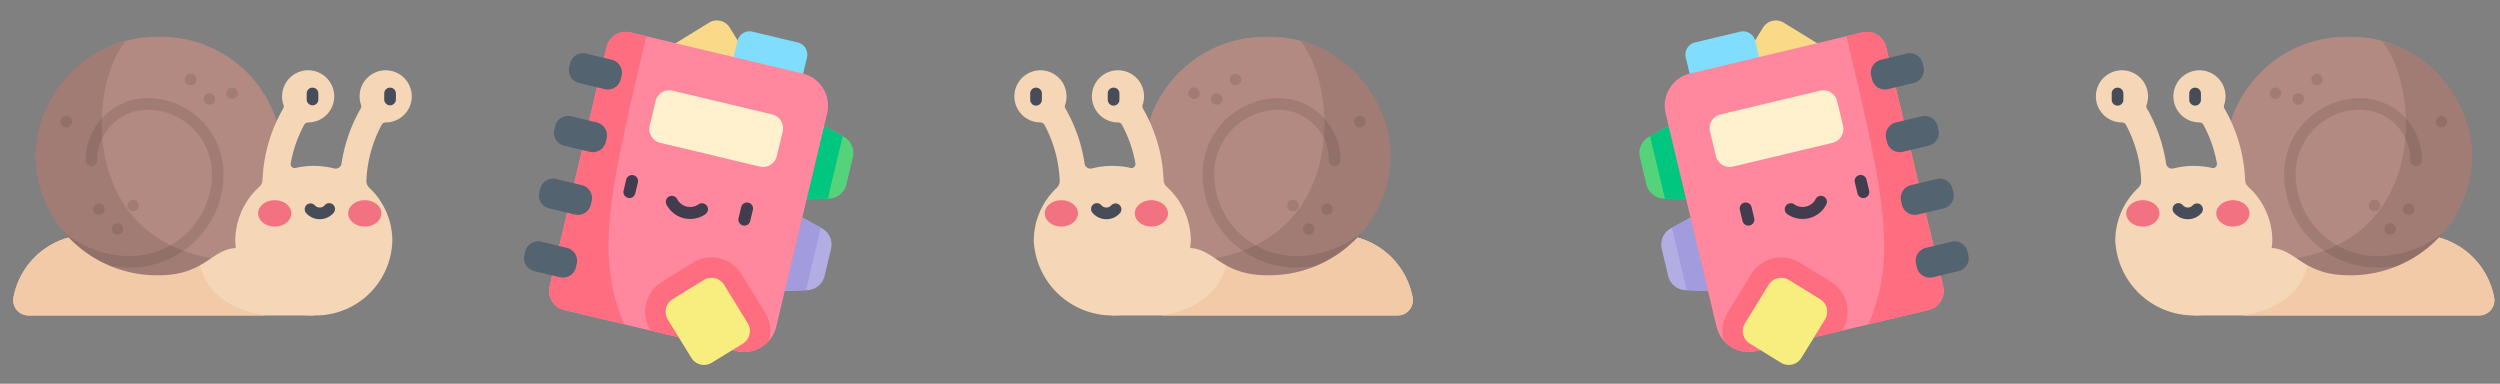 <svg id="Слой_1" data-name="Слой 1" xmlns="http://www.w3.org/2000/svg" viewBox="0 0 188.222 28.889"><rect x="0" y="0" width="188.222" height="28.889" fill="#808080" stroke="none"/><defs><style>.cls-1{fill:#f5d7b7;}.cls-2{fill:#f2caa7;}.cls-3{fill:#b38a82;}.cls-4{fill:#464d59;}.cls-5{fill:#f27281;}.cls-6,.cls-7{opacity:0.1;}.cls-6{isolation:isolate;}.cls-8{fill:#54d37b;}.cls-9{fill:#00c67f;}.cls-10{fill:#b2aee4;}.cls-11{fill:#a29cde;}.cls-12{fill:#fad989;}.cls-13{fill:#81ddfd;}.cls-14{fill:#ff889e;}.cls-15{fill:#ff6e80;}.cls-16{fill:#546370;}.cls-17{fill:#fff0ce;}.cls-18{fill:#f8ee80;}.cls-19{fill:#423c4f;}</style></defs><path class="cls-1" d="M23.626,23.749H2.139a1.142,1.142,0,0,1-1.123-1.351h0a5.778,5.778,0,0,1,5.68-4.721h16.93l0,6.072Z"/><path class="cls-2" d="M6.696,17.677a5.778,5.778,0,0,0-5.68,4.721h0a1.142,1.142,0,0,0,1.123,1.351h17.826c-4.291-.681-5.472-3.5-4.86-6.072l-8.408 0Z"/><path class="cls-3" d="M21.27,11.747a8.837,8.837,0,0,1-3.386,6.926c-1.937,0-2.413,2.049-5.919,2.049a9.145,9.145,0,0,1-9.305-8.975,9.145,9.145,0,0,1,9.305-8.975A9.145,9.145,0,0,1,21.27,11.747Z"/><path class="cls-1" d="M28.738,9.395a.339.339,0,0,1,.297-.177h.002a1.963,1.963,0,1,0-1.854-1.319.328.328,0,0,1-.026.274A11.73,11.73,0,0,0,25.715,12.316a.446.446,0,0,1-.552.366A6.239,6.239,0,0,0,22.25,12.644a.299.299,0,0,1-.363-.342,9.675,9.675,0,0,1,1.014-2.907.339.339,0,0,1,.297-.177h.002a1.963,1.963,0,1,0-1.854-1.319.327.327,0,0,1-.026.273,11.673,11.673,0,0,0-1.554,5.381.704.704,0,0,1-.231.503,5.489,5.489,0,0,0-1.82,4.063,5.776,5.776,0,0,0,5.912,5.63A5.776,5.776,0,0,0,29.538,18.12a5.481,5.481,0,0,0-1.732-3.981.704.704,0,0,1-.222-.525A9.68,9.68,0,0,1,28.738,9.395Z"/><path class="cls-4" d="M23.53,7.93a.439.439,0,0,1-.44-.44V7.017a.44.44,0,0,1,.879,0v.474A.439.439,0,0,1,23.53,7.93Z"/><ellipse class="cls-5" cx="20.684" cy="16.065" rx="1.251" ry="0.996"/><ellipse class="cls-5" cx="27.464" cy="16.065" rx="1.251" ry="0.996"/><path class="cls-4" d="M24.074,16.504a1.37,1.37,0,0,1-1.033-.47.44.44,0,0,1,.663-.578.49.49,0,0,0,.74-0.0.44.44,0,1,1,.663.578A1.37,1.37,0,0,1,24.074,16.504Z"/><path class="cls-4" d="M29.368,7.93a.439.439,0,0,1-.44-.44V7.017a.44.44,0,0,1,.879,0v.474A.44.44,0,0,1,29.368,7.93Z"/><path class="cls-6" d="M11.111,7.385a4.671,4.671,0,0,0-4.666,4.666.44.44,0,1,0,.879,0,3.791,3.791,0,0,1,3.787-3.787,4.849,4.849,0,0,1,4.843,4.843,6.171,6.171,0,0,1-6.164,6.164,7.829,7.829,0,0,1-5.004-1.814,9.315,9.315,0,0,0,3.609,2.579,8.665,8.665,0,0,0,1.395.113,7.051,7.051,0,0,0,7.043-7.043A5.729,5.729,0,0,0,11.111,7.385Z"/><path class="cls-6" d="M15.899,19.443C5.996,17.678,6.665,6.499,9.464,3.1a9.036,9.036,0,0,0-6.804,8.647,9.145,9.145,0,0,0,9.305,8.975A6.239,6.239,0,0,0,15.899,19.443Z"/><g class="cls-7"><circle cx="14.349" cy="5.993" r="0.435"/><circle cx="17.473" cy="7.017" r="0.435"/><circle cx="15.764" cy="7.451" r="0.435"/><circle cx="7.45" cy="15.745" r="0.435"/><circle cx="4.986" cy="9.157" r="0.435"/><circle cx="8.844" cy="17.242" r="0.435"/><circle cx="10.023" cy="15.471" r="0.435"/></g><path class="cls-1" d="M165.168,23.749l0-6.072h16.93a5.778,5.778,0,0,1,5.68,4.721h0a1.142,1.142,0,0,1-1.123,1.351Z"/><path class="cls-2" d="M182.099,17.677l-8.408-0c.611,2.573-.569,5.391-4.86,6.072h17.826a1.142,1.142,0,0,0,1.123-1.351h0a5.778,5.778,0,0,0-5.68-4.721Z"/><path class="cls-3" d="M176.83,2.772a9.145,9.145,0,0,1,9.305,8.975,9.145,9.145,0,0,1-9.305,8.975c-3.506,0-3.982-2.049-5.919-2.049a8.837,8.837,0,0,1-3.386-6.926A9.145,9.145,0,0,1,176.83,2.772Z"/><path class="cls-1" d="M161.211,13.614a.704.704,0,0,1-.222.525,5.481,5.481,0,0,0-1.732,3.981,5.919,5.919,0,0,0,11.824,0,5.489,5.489,0,0,0-1.82-4.063.704.704,0,0,1-.231-.503A11.673,11.673,0,0,0,167.476,8.172a.327.327,0,0,1-.026-.273,1.963,1.963,0,1,0-1.854,1.319h.002a.339.339,0,0,1,.297.177,9.675,9.675,0,0,1,1.014,2.907.299.299,0,0,1-.363.342,6.239,6.239,0,0,0-2.912.038.446.446,0,0,1-.552-.366,11.73,11.73,0,0,0-1.442-4.143.328.328,0,0,1-.026-.274,1.963,1.963,0,1,0-1.854,1.319h.002a.339.339,0,0,1,.297.177A9.68,9.68,0,0,1,161.211,13.614Z"/><path class="cls-4" d="M164.826,7.49V7.017a.44.44,0,0,1,.879,0v.474a.44.44,0,1,1-.879,0Z"/><ellipse class="cls-5" cx="168.111" cy="16.065" rx="1.251" ry="0.996"/><ellipse class="cls-5" cx="161.331" cy="16.065" rx="1.251" ry="0.996"/><path class="cls-4" d="M163.688,16.034a.44.44,0,1,1,.663-.578.49.49,0,0,0,.74 0.0.44.44,0,0,1,.663.578,1.369,1.369,0,0,1-2.066,0Z"/><path class="cls-4" d="M158.988,7.49V7.017a.44.44,0,0,1,.879,0v.474a.44.44,0,1,1-.879,0Z"/><path class="cls-6" d="M171.962,13.108a7.051,7.051,0,0,0,7.043,7.043,8.665,8.665,0,0,0,1.395-.113,9.315,9.315,0,0,0,3.609-2.579,7.829,7.829,0,0,1-5.004,1.814,6.171,6.171,0,0,1-6.164-6.164,4.849,4.849,0,0,1,4.843-4.843,3.791,3.791,0,0,1,3.787,3.787.44.44,0,1,0,.879,0,4.671,4.671,0,0,0-4.666-4.666A5.729,5.729,0,0,0,171.962,13.108Z"/><path class="cls-6" d="M176.83,20.722a9.145,9.145,0,0,0,9.305-8.975A9.036,9.036,0,0,0,179.331,3.1c2.799,3.399,3.468,14.578-6.435,16.343A6.239,6.239,0,0,0,176.83,20.722Z"/><g class="cls-7"><circle cx="174.446" cy="5.993" r="0.435"/><circle cx="171.322" cy="7.017" r="0.435"/><circle cx="173.031" cy="7.451" r="0.435"/><circle cx="181.345" cy="15.745" r="0.435"/><circle cx="183.808" cy="9.157" r="0.435"/><circle cx="179.951" cy="17.242" r="0.435"/><circle cx="178.772" cy="15.471" r="0.435"/></g><path class="cls-1" d="M83.744,23.749l0-6.072h16.93a5.778,5.778,0,0,1,5.68,4.721h0a1.142,1.142,0,0,1-1.123,1.351Z"/><path class="cls-2" d="M100.674,17.677l-8.408-0c.611,2.573-.569,5.391-4.86,6.072h17.826a1.142,1.142,0,0,0,1.123-1.351h0a5.778,5.778,0,0,0-5.68-4.721Z"/><path class="cls-3" d="M95.406,2.772a9.145,9.145,0,0,1,9.305,8.975,9.145,9.145,0,0,1-9.305,8.975c-3.506,0-3.982-2.049-5.919-2.049a8.837,8.837,0,0,1-3.386-6.926A9.145,9.145,0,0,1,95.406,2.772Z"/><path class="cls-1" d="M79.786,13.614a.704.704,0,0,1-.222.525,5.481,5.481,0,0,0-1.732,3.981,5.919,5.919,0,0,0,11.824,0,5.489,5.489,0,0,0-1.82-4.063.704.704,0,0,1-.231-.503,11.673,11.673,0,0,0-1.554-5.381.327.327,0,0,1-.026-.273A1.963,1.963,0,1,0,84.171,9.217h.002a.339.339,0,0,1,.297.177,9.675,9.675,0,0,1,1.014,2.907.299.299,0,0,1-.363.342,6.239,6.239,0,0,0-2.912.038.446.446,0,0,1-.552-.366A11.73,11.73,0,0,0,80.214,8.173a.328.328,0,0,1-.026-.274,1.963,1.963,0,1,0-1.854,1.319h.002a.339.339,0,0,1,.297.177A9.68,9.68,0,0,1,79.786,13.614Z"/><path class="cls-4" d="M83.401,7.49V7.017a.44.44,0,0,1,.879,0v.474a.44.44,0,1,1-.879,0Z"/><ellipse class="cls-5" cx="86.686" cy="16.065" rx="1.251" ry="0.996"/><ellipse class="cls-5" cx="79.906" cy="16.065" rx="1.251" ry="0.996"/><path class="cls-4" d="M82.263,16.034a.44.44,0,1,1,.663-.578.49.49,0,0,0,.74 0.0.44.44,0,0,1,.663.578,1.369,1.369,0,0,1-2.066,0Z"/><path class="cls-4" d="M77.563,7.49V7.017a.44.44,0,0,1,.879,0v.474a.44.44,0,1,1-.879,0Z"/><path class="cls-6" d="M90.537,13.108A7.051,7.051,0,0,0,97.58,20.151a8.665,8.665,0,0,0,1.395-.113,9.315,9.315,0,0,0,3.609-2.579A7.829,7.829,0,0,1,97.58,19.272a6.171,6.171,0,0,1-6.164-6.164,4.849,4.849,0,0,1,4.843-4.843,3.791,3.791,0,0,1,3.787,3.787.44.44,0,1,0,.879,0,4.671,4.671,0,0,0-4.666-4.666A5.729,5.729,0,0,0,90.537,13.108Z"/><path class="cls-6" d="M95.406,20.722a9.145,9.145,0,0,0,9.305-8.975A9.036,9.036,0,0,0,97.907,3.1c2.799,3.399,3.468,14.578-6.435,16.343A6.239,6.239,0,0,0,95.406,20.722Z"/><g class="cls-7"><circle cx="93.021" cy="5.993" r="0.435"/><circle cx="89.897" cy="7.017" r="0.435"/><circle cx="91.606" cy="7.451" r="0.435"/><circle cx="99.92" cy="15.745" r="0.435"/><circle cx="102.384" cy="9.157" r="0.435"/><circle cx="98.526" cy="17.242" r="0.435"/><circle cx="97.347" cy="15.471" r="0.435"/></g><path class="cls-8" d="M62.418,14.951l-1.69.057,1.317-5.523,1.482.814a1.392,1.392,0,0,1,.684,1.543L63.725,13.883A1.392,1.392,0,0,1,62.418,14.951Z"/><path class="cls-9" d="M63.445,10.254l-1.4-.769-1.317,5.523,1.596-.054Z"/><path class="cls-10" d="M60.774,21.846l-1.69.057,1.317-5.523,1.482.814a1.392,1.392,0,0,1,.684,1.543l-.487,2.04a1.392,1.392,0,0,1-1.307,1.068Z"/><path class="cls-11" d="M61.801,17.149l-1.4-.769-1.317,5.523,1.596-.054Z"/><path class="cls-12" d="M49.585,7.136l-.785-1.276a1.139,1.139,0,0,1,.374-1.566L53.379,1.708a1.139,1.139,0,0,1,1.566.374l.784,1.276A1.139,1.139,0,0,1,55.356,4.924L51.151,7.509a1.139,1.139,0,0,1-1.566-.373Z"/><path class="cls-13" d="M59.014,7.588l-3.406-.812a.939.939,0,0,1-.695-1.131l.612-2.565a.939.939,0,0,1,1.131-.695l3.406.812a.939.939,0,0,1,.695,1.131l-.612,2.565A.939.939,0,0,1,59.014,7.588Z"/><path class="cls-14" d="M55.445,26.431,42.476,23.338a1.483,1.483,0,0,1-1.099-1.787L45.673,3.541a1.483,1.483,0,0,1,1.787-1.099l12.969,3.093A2.488,2.488,0,0,1,62.272,8.534L58.443,24.588a2.488,2.488,0,0,1-2.998,1.843Z"/><path class="cls-15" d="M55.833,20.644a2.657,2.657,0,0,0-3.655-.872l-2.339,1.438a2.66,2.66,0,0,0-.872,3.655l.015.025,6.463,1.541a2.487,2.487,0,0,0,2.451-.783,2.651,2.651,0,0,0-.29-2.12Z"/><path class="cls-15" d="M45.673,3.541,41.378,21.551a1.483,1.483,0,0,0,1.099,1.787l4.515,1.077c-2.206-5.254-1.105-9.908,1.664-21.687l-1.195-.285a1.483,1.483,0,0,0-1.787,1.099Z"/><path class="cls-16" d="M46.061,4.499l-1.939-.463a.995.995,0,0,0-1.199.737l-.066.276A.995.995,0,0,0,43.594,6.248l1.939.463a.995.995,0,0,0,1.199-.737l.066-.276A.995.995,0,0,0,46.061,4.499Z"/><path class="cls-16" d="M44.935,9.219l-1.939-.463a.995.995,0,0,0-1.199.737l-.066.276a.995.995,0,0,0,.737,1.199l1.939.463a.995.995,0,0,0,1.199-.737l.066-.276A.995.995,0,0,0,44.935,9.219Z"/><path class="cls-16" d="M43.809,13.94l-1.939-.463a.995.995,0,0,0-1.199.737l-.066.276a.995.995,0,0,0,.737,1.199l1.939.463a.995.995,0,0,0,1.199-.737l.066-.276A.995.995,0,0,0,43.809,13.94Z"/><path class="cls-16" d="M42.683,18.66,40.744,18.198a.995.995,0,0,0-1.199.737l-.066.276a.995.995,0,0,0,.737,1.199l1.939.463a.995.995,0,0,0,1.199-.737l.066-.276A.995.995,0,0,0,42.683,18.66Z"/><path class="cls-17" d="M58.138,8.614,50.643,6.827a1.068,1.068,0,0,0-1.286.791L48.916,9.467a1.068,1.068,0,0,0,.791,1.286l7.495,1.788A1.068,1.068,0,0,0,58.488,11.75L58.929,9.9a1.067,1.067,0,0,0-.791-1.286Z"/><path class="cls-18" d="M55.928,25.871l-2.339,1.438a1.117,1.117,0,0,1-1.537-.366l-1.773-2.884a1.117,1.117,0,0,1,.366-1.537l2.339-1.438a1.117,1.117,0,0,1,1.537.366l1.773,2.884A1.117,1.117,0,0,1,55.928,25.871Z"/><path class="cls-19" d="M47.283,14.899a.452.452,0,0,1-.334-.545l.199-.832a.452.452,0,0,1,.879.211l-.199.832a.452.452,0,0,1-.545.334Z"/><path class="cls-19" d="M55.938,16.973a.452.452,0,0,1-.334-.545l.199-.832a.452.452,0,1,1,.879.211l-.199.832A.452.452,0,0,1,55.938,16.973Z"/><path class="cls-19" d="M50.181,15.408a.452.452,0,1,1,.801-.419,1.103,1.103,0,0,0,1.619.388.452.452,0,0,1,.524.736A2.007,2.007,0,0,1,50.181,15.408Z"/><path class="cls-8" d="M125.258,14.951l1.69.057-1.317-5.523-1.482.814a1.392,1.392,0,0,0-.684,1.543l.487,2.04a1.392,1.392,0,0,0,1.307,1.068Z"/><path class="cls-9" d="M124.231,10.254l1.4-.769,1.317,5.523-1.596-.054Z"/><path class="cls-10" d="M126.902,21.846l1.69.057-1.317-5.523-1.482.814a1.392,1.392,0,0,0-.684,1.543l.487,2.04a1.392,1.392,0,0,0,1.307,1.068Z"/><path class="cls-11" d="M125.875,17.149l1.4-.769,1.317,5.523-1.596-.054Z"/><path class="cls-12" d="M138.09,7.136l.785-1.276a1.139,1.139,0,0,0-.374-1.566l-4.204-2.585a1.139,1.139,0,0,0-1.566.374l-.784,1.276a1.139,1.139,0,0,0,.374,1.566l4.204,2.585a1.139,1.139,0,0,0,1.566-.373Z"/><path class="cls-13" d="M128.662,7.588l3.406-.812a.939.939,0,0,0,.695-1.131l-.612-2.565a.939.939,0,0,0-1.131-.695l-3.406.812a.939.939,0,0,0-.695,1.131l.612,2.565A.939.939,0,0,0,128.662,7.588Z"/><path class="cls-14" d="M132.23,26.431l12.969-3.093a1.483,1.483,0,0,0,1.099-1.787L142.003,3.541a1.483,1.483,0,0,0-1.787-1.099l-12.969,3.093a2.488,2.488,0,0,0-1.843,2.998l3.829,16.055a2.488,2.488,0,0,0,2.998,1.843Z"/><path class="cls-15" d="M131.843,20.644a2.657,2.657,0,0,1,3.655-.872l2.339,1.438a2.66,2.66,0,0,1,.872,3.655l-.015.025-6.463,1.541a2.487,2.487,0,0,1-2.451-.783,2.651,2.651,0,0,1,.29-2.12Z"/><path class="cls-15" d="M142.003,3.541l4.295,18.01a1.483,1.483,0,0,1-1.099,1.787l-4.515,1.077c2.206-5.254,1.105-9.908-1.664-21.687l1.195-.285a1.483,1.483,0,0,1,1.787,1.099Z"/><path class="cls-16" d="M141.615,4.499l1.939-.463a.995.995,0,0,1,1.199.737l.066.276a.995.995,0,0,1-.737,1.199l-1.939.463a.995.995,0,0,1-1.199-.737l-.066-.276A.995.995,0,0,1,141.615,4.499Z"/><path class="cls-16" d="M142.741,9.219l1.939-.463a.995.995,0,0,1,1.199.737l.066.276a.995.995,0,0,1-.737,1.199L143.268,11.431a.995.995,0,0,1-1.199-.737l-.066-.276A.995.995,0,0,1,142.741,9.219Z"/><path class="cls-16" d="M143.866,13.94l1.939-.463a.995.995,0,0,1,1.199.737l.066.276a.995.995,0,0,1-.737,1.199l-1.939.463a.995.995,0,0,1-1.199-.737l-.066-.276A.995.995,0,0,1,143.866,13.94Z"/><path class="cls-16" d="M144.992,18.66l1.939-.463a.995.995,0,0,1,1.199.737l.066.276a.995.995,0,0,1-.737,1.199l-1.939.463a.995.995,0,0,1-1.199-.737l-.066-.276A.995.995,0,0,1,144.992,18.66Z"/><path class="cls-17" d="M129.537,8.614l7.495-1.788a1.068,1.068,0,0,1,1.286.791l.441,1.85a1.068,1.068,0,0,1-.791,1.286l-7.495,1.788a1.068,1.068,0,0,1-1.286-.791l-.441-1.85a1.067,1.067,0,0,1,.791-1.286Z"/><path class="cls-18" d="M131.748,25.871l2.339,1.438a1.117,1.117,0,0,0,1.537-.366l1.773-2.884a1.117,1.117,0,0,0-.366-1.537L134.691,21.084a1.117,1.117,0,0,0-1.537.366l-1.773,2.884A1.117,1.117,0,0,0,131.748,25.871Z"/><path class="cls-19" d="M140.392,14.899a.452.452,0,0,0,.334-.545l-.199-.832a.452.452,0,1,0-.879.211l.199.832a.452.452,0,0,0,.545.334Z"/><path class="cls-19" d="M131.738,16.973a.452.452,0,0,0,.334-.545l-.199-.832a.452.452,0,1,0-.879.211l.199.832A.452.452,0,0,0,131.738,16.973Z"/><path class="cls-19" d="M137.495,15.408a.452.452,0,1,0-.801-.419,1.103,1.103,0,0,1-1.619.388.452.452,0,0,0-.524.736A2.007,2.007,0,0,0,137.495,15.408Z"/></svg>